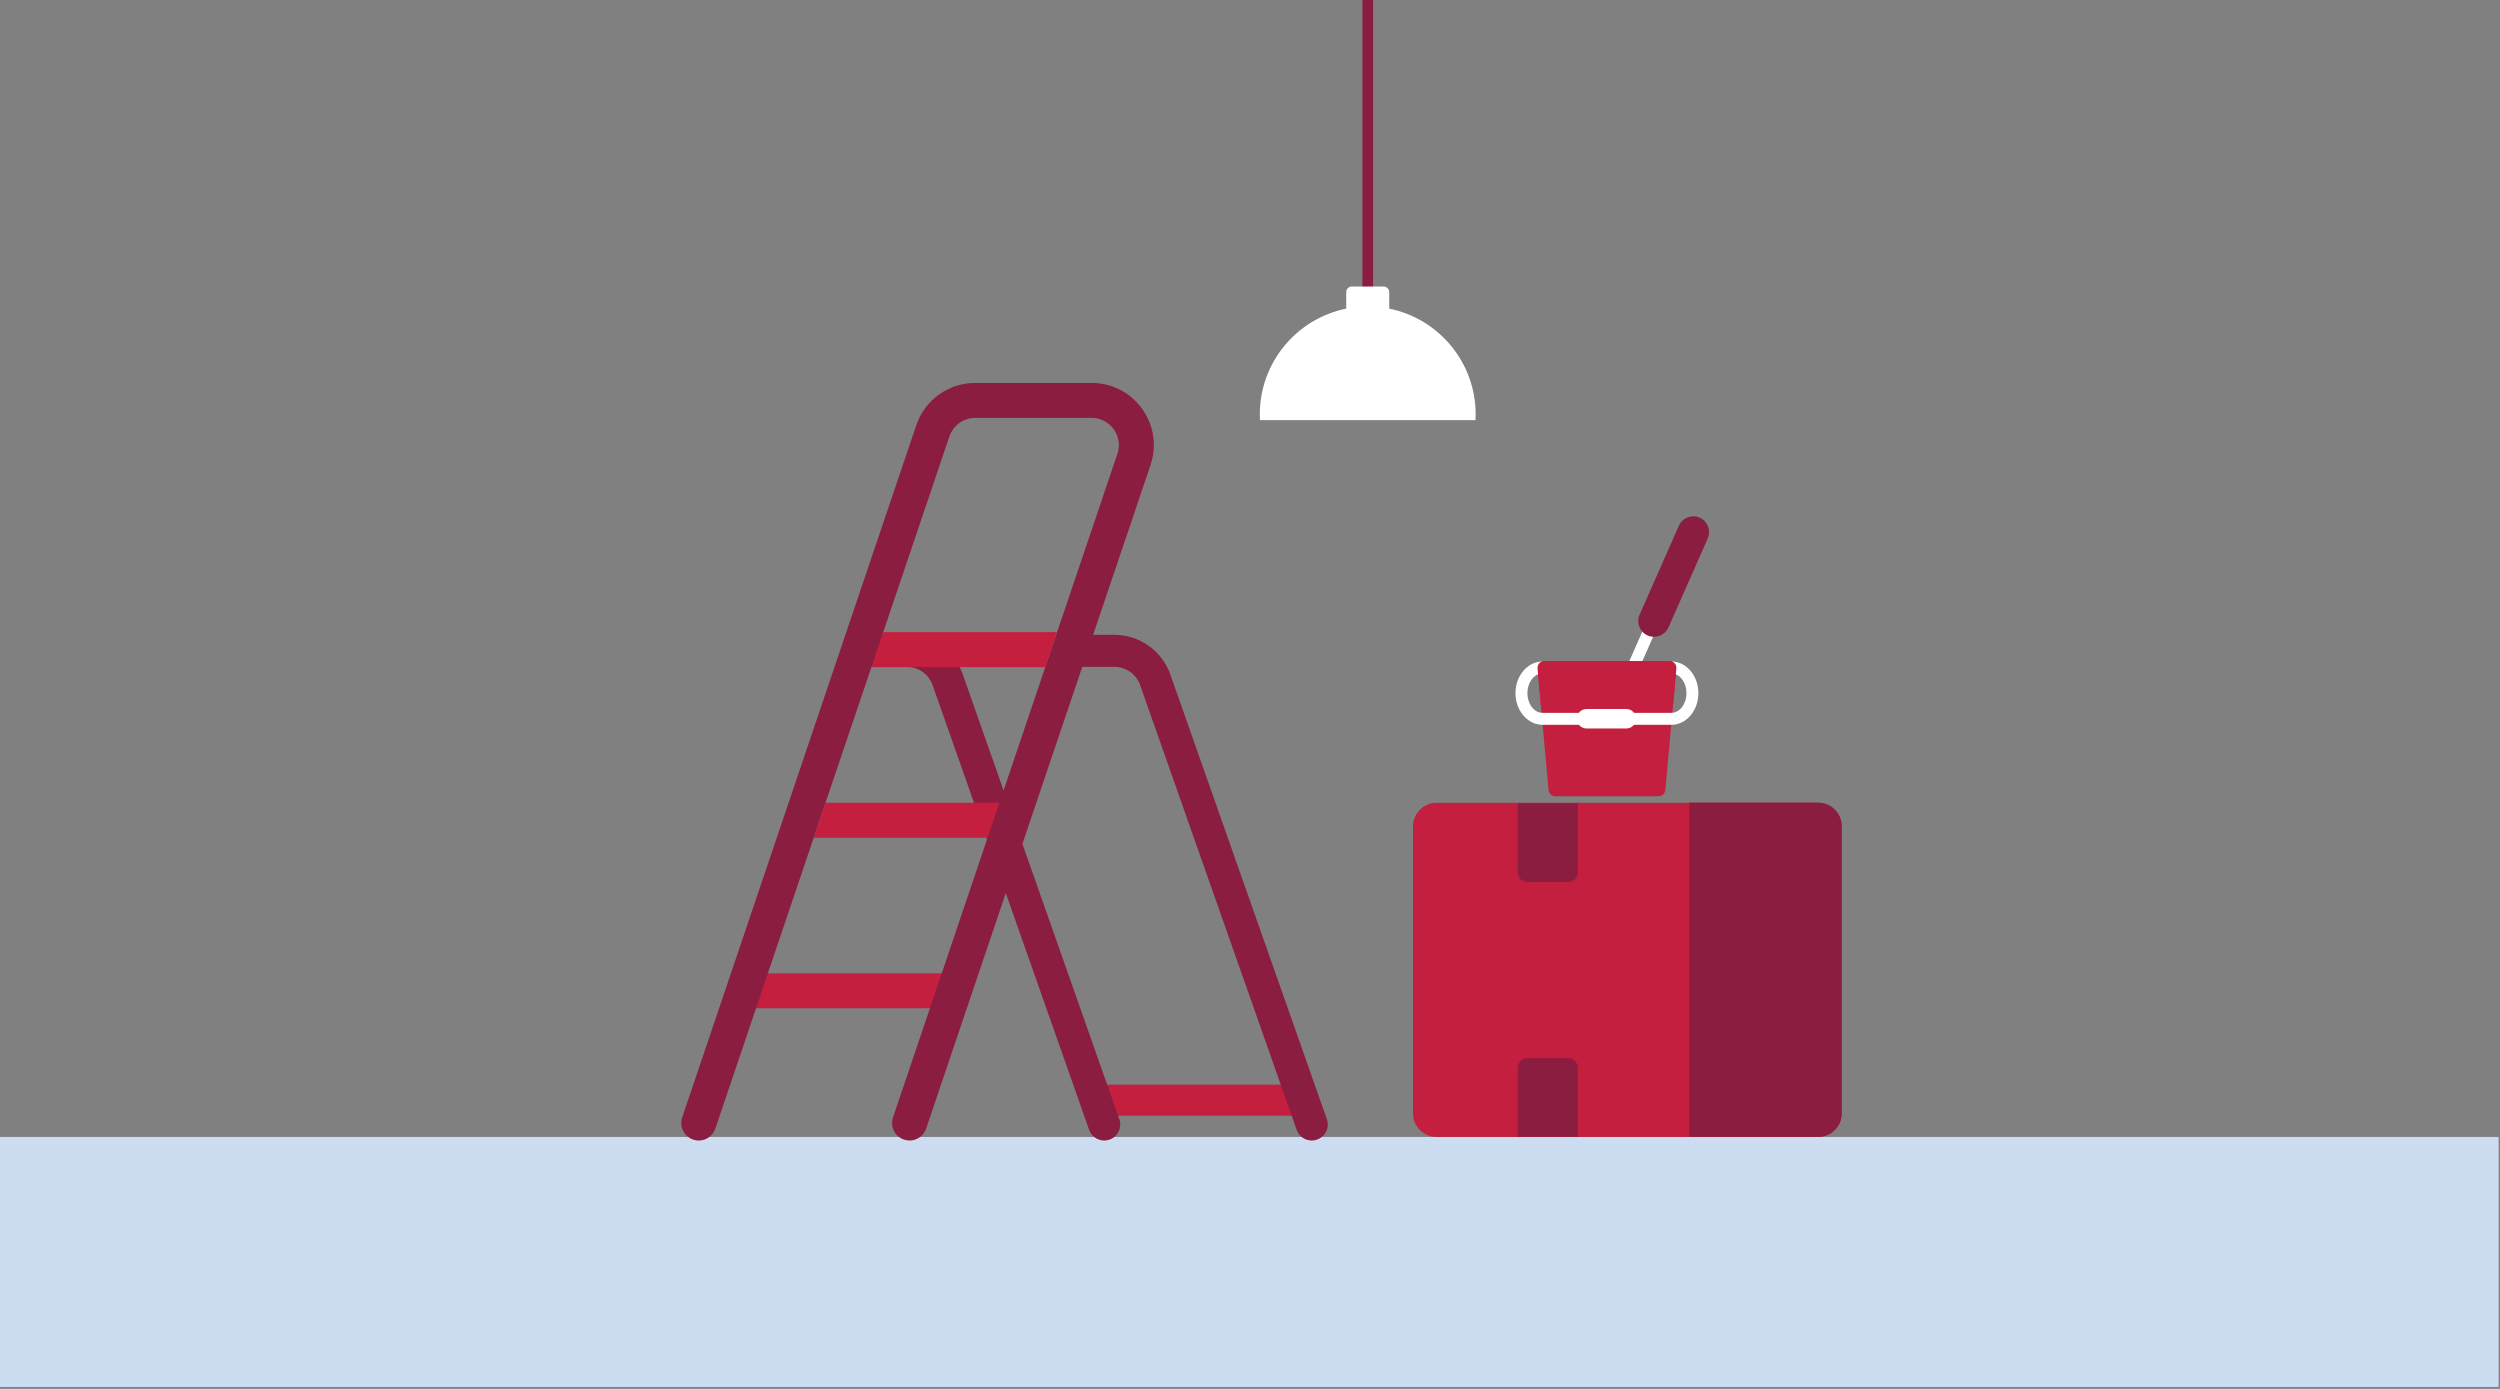 <?xml version="1.0" encoding="UTF-8"?>
<svg width="450px" height="250px" viewBox="0 0 450 250" version="1.1" xmlns="http://www.w3.org/2000/svg" xmlns:xlink="http://www.w3.org/1999/xlink">
    <rect x="0" y="0" width="450" height="250" fill="#808080" stroke="none"/>
    <!-- Generator: Sketch 63.1 (92452) - https://sketch.com -->
    <title>Illustrations/Blue/Objects/home-improvement-450x250</title>
    <desc>Created with Sketch.</desc>
    <g id="Illustrations/Blue/Objects/home-improvement-450x250" stroke="none" stroke-width="1" fill="none" fill-rule="evenodd">
        <polygon id="Fill-2" fill="#CCDDF2" points="-0.249 249.651 449.751 249.651 449.751 204.651 -0.249 204.651"></polygon>
        <polygon id="Fill-3" fill="#C41F3E" points="171.772 175.194 133.827 175.194 133.827 181.489 136.087 181.489 136.085 181.49 167.383 181.49 167.385 181.489 171.772 181.489"></polygon>
        <polygon id="Fill-4" fill="#C41F3E" points="235.616 200.838 197.672 200.838 195.864 195.239 233.808 195.239"></polygon>
        <path d="M173.348,121.535 C171.871,117.188 167.796,114.268 163.205,114.268 L158.817,114.268 L170.894,78.555 C171.025,78.166 171.202,77.805 171.416,77.471 C172.304,76.091 173.843,75.222 175.538,75.222 L196.486,75.222 C198.085,75.222 199.536,75.967 200.469,77.266 C201.402,78.565 201.642,80.18 201.13,81.695 L180.646,142.27 L173.348,121.535 Z M238.846,201.486 L210.705,121.536 C209.23,117.189 205.154,114.268 200.563,114.268 L196.761,114.268 L207.094,83.711 C207.842,81.498 207.883,79.193 207.261,77.042 C206.911,75.829 206.353,74.665 205.585,73.596 C204.613,72.241 203.392,71.154 202.006,70.368 C200.356,69.432 198.471,68.926 196.486,68.926 L175.538,68.926 C170.733,68.926 166.469,71.984 164.93,76.537 L122.795,201.139 C122.318,202.551 122.902,204.064 124.116,204.818 L124.116,204.818 L124.121,204.821 C124.213,204.878 124.309,204.931 124.41,204.979 C124.418,204.984 124.427,204.989 124.436,204.993 C124.543,205.044 124.654,205.09 124.769,205.129 C125.685,205.438 126.644,205.301 127.411,204.836 C127.419,204.831 127.428,204.827 127.436,204.822 C127.461,204.806 127.484,204.788 127.508,204.773 C128.074,204.401 128.526,203.847 128.76,203.156 L156.868,120.032 L163.205,120.032 C165.325,120.032 167.209,121.38 167.89,123.389 L177.652,151.124 L160.74,201.139 C160.262,202.551 160.846,204.063 162.06,204.818 C162.06,204.818 162.06,204.818 162.059,204.818 C162.062,204.82 162.066,204.821 162.069,204.823 C162.157,204.878 162.249,204.928 162.344,204.974 C162.357,204.981 162.369,204.988 162.382,204.994 C162.489,205.044 162.599,205.09 162.713,205.129 C163.047,205.242 163.387,205.295 163.722,205.295 C164.379,205.295 165.015,205.088 165.541,204.715 C166.066,204.345 166.483,203.81 166.703,203.156 L177.22,172.054 L181.041,160.754 L196.031,203.34 C196.439,204.539 197.558,205.295 198.759,205.295 C199.068,205.295 199.38,205.246 199.686,205.142 C201.194,204.63 202,202.993 201.489,201.486 L184.036,151.9 L194.812,120.032 L200.563,120.032 C202.683,120.032 204.566,121.381 205.247,123.389 L233.388,203.339 C233.795,204.539 234.916,205.295 236.117,205.295 C236.424,205.295 236.737,205.246 237.043,205.141 C238.551,204.63 239.358,202.993 238.846,201.486 L238.846,201.486 Z" id="Fill-5" fill="#8B1D41"></path>
        <polygon id="Fill-7" fill="#C41F3E" points="158.98 113.788 156.851 120.084 188.149 120.084 190.278 113.788"></polygon>
        <polygon id="Fill-9" fill="#C41F3E" points="148.597 144.491 146.468 150.787 177.766 150.787 179.895 144.491"></polygon>
        <path d="M245.233,-3.41060513e-13 L245.233,60.327 C245.233,60.956 245.657,61.29 246.106,61.327 L246.277,61.327 C246.725,61.29 247.149,60.956 247.149,60.327 L247.149,-3.41060513e-13 L245.233,-3.41060513e-13 Z" id="Fill-11" fill="#8B1D41"></path>
        <path d="M250.062,55.554 L250.062,52.586 C250.062,52.027 249.609,51.573 249.049,51.573 L243.333,51.573 C242.774,51.573 242.321,52.027 242.321,52.586 L242.321,55.554 C233.447,57.348 226.766,65.19 226.766,74.594 C226.766,74.94 226.778,75.283 226.794,75.626 L265.587,75.626 C265.606,75.283 265.618,74.94 265.618,74.594 C265.618,65.19 258.937,57.348 250.062,55.554" id="Fill-13" fill="#FFFFFF"></path>
        <path d="M327.278,204.651 L258.57,204.651 C256.245,204.651 254.342,202.749 254.342,200.423 L254.342,148.728 C254.342,146.403 256.245,144.501 258.57,144.501 L327.278,144.501 C329.603,144.501 331.506,146.403 331.506,148.728 L331.506,200.423 C331.506,202.749 329.603,204.651 327.278,204.651" id="Fill-15" fill="#C41F3E"></path>
        <path d="M327.279,144.483 L304.073,144.483 L304.073,204.634 L327.279,204.634 C329.604,204.634 331.507,202.731 331.507,200.406 L331.507,148.711 C331.507,146.385 329.604,144.483 327.279,144.483" id="Fill-17" fill="#8B1D41"></path>
        <path d="M282.263,158.771 L274.956,158.771 C273.987,158.771 273.2,157.985 273.2,157.015 L273.2,144.612 L284.019,144.612 L284.019,157.015 C284.019,157.985 283.233,158.771 282.263,158.771" id="Fill-19" fill="#8B1D41"></path>
        <path d="M274.956,190.465 L282.263,190.465 C283.232,190.465 284.019,191.251 284.019,192.22 L284.019,204.624 L273.2,204.624 L273.2,192.22 C273.2,191.251 273.986,190.465 274.956,190.465" id="Fill-21" fill="#8B1D41"></path>
        <polygon id="Fill-23" fill="#FFFFFF" points="291.476 128.404 289.508 127.536 303.822 95.116 305.79 95.986"></polygon>
        <path d="M300.321,112.938 C299.688,114.369 298.012,115.021 296.579,114.386 C295.143,113.752 294.495,112.079 295.128,110.643 L302.197,94.63 C302.831,93.195 304.506,92.546 305.94,93.179 C307.376,93.813 308.023,95.488 307.391,96.923 L300.321,112.938 Z" id="Fill-25" fill="#8B1D41"></path>
        <path d="M276.754,120.318 L278.74,142.213 C278.797,142.843 279.325,143.326 279.959,143.326 L298.537,143.326 C299.171,143.326 299.699,142.843 299.756,142.213 L301.746,120.318 C301.812,119.602 301.247,118.984 300.527,118.984 L277.974,118.984 C277.254,118.984 276.69,119.602 276.754,120.318" id="Fill-27" fill="#C41F3E"></path>
        <path d="M300.846,119.07 L300.846,121.221 C302.343,121.221 303.561,122.812 303.561,124.767 C303.561,126.723 302.343,128.314 300.846,128.314 L277.652,128.314 C276.156,128.314 274.939,126.723 274.939,124.767 C274.939,122.812 276.156,121.221 277.652,121.221 L277.652,119.07 C274.969,119.07 272.786,121.626 272.786,124.767 C272.786,127.909 274.969,130.466 277.652,130.466 L300.846,130.466 C303.53,130.466 305.712,127.909 305.712,124.767 C305.712,121.626 303.53,119.07 300.846,119.07" id="Fill-29" fill="#FFFFFF"></path>
        <path d="M292.742,131.127 L285.573,131.127 C284.61,131.127 283.822,130.339 283.822,129.376 C283.822,128.413 284.61,127.625 285.573,127.625 L292.742,127.625 C293.705,127.625 294.493,128.413 294.493,129.376 C294.493,130.339 293.705,131.127 292.742,131.127" id="Fill-31" fill="#FFFFFF"></path>
        <path d="M301.14,127 L301.747,120.318 C301.812,119.602 301.247,118.983 300.528,118.983 L277.974,118.983 C277.254,118.983 276.69,119.602 276.755,120.318 L277.361,127 L301.14,127 Z" id="Fill-33" fill="#C41F3E"></path>
    </g>
</svg>